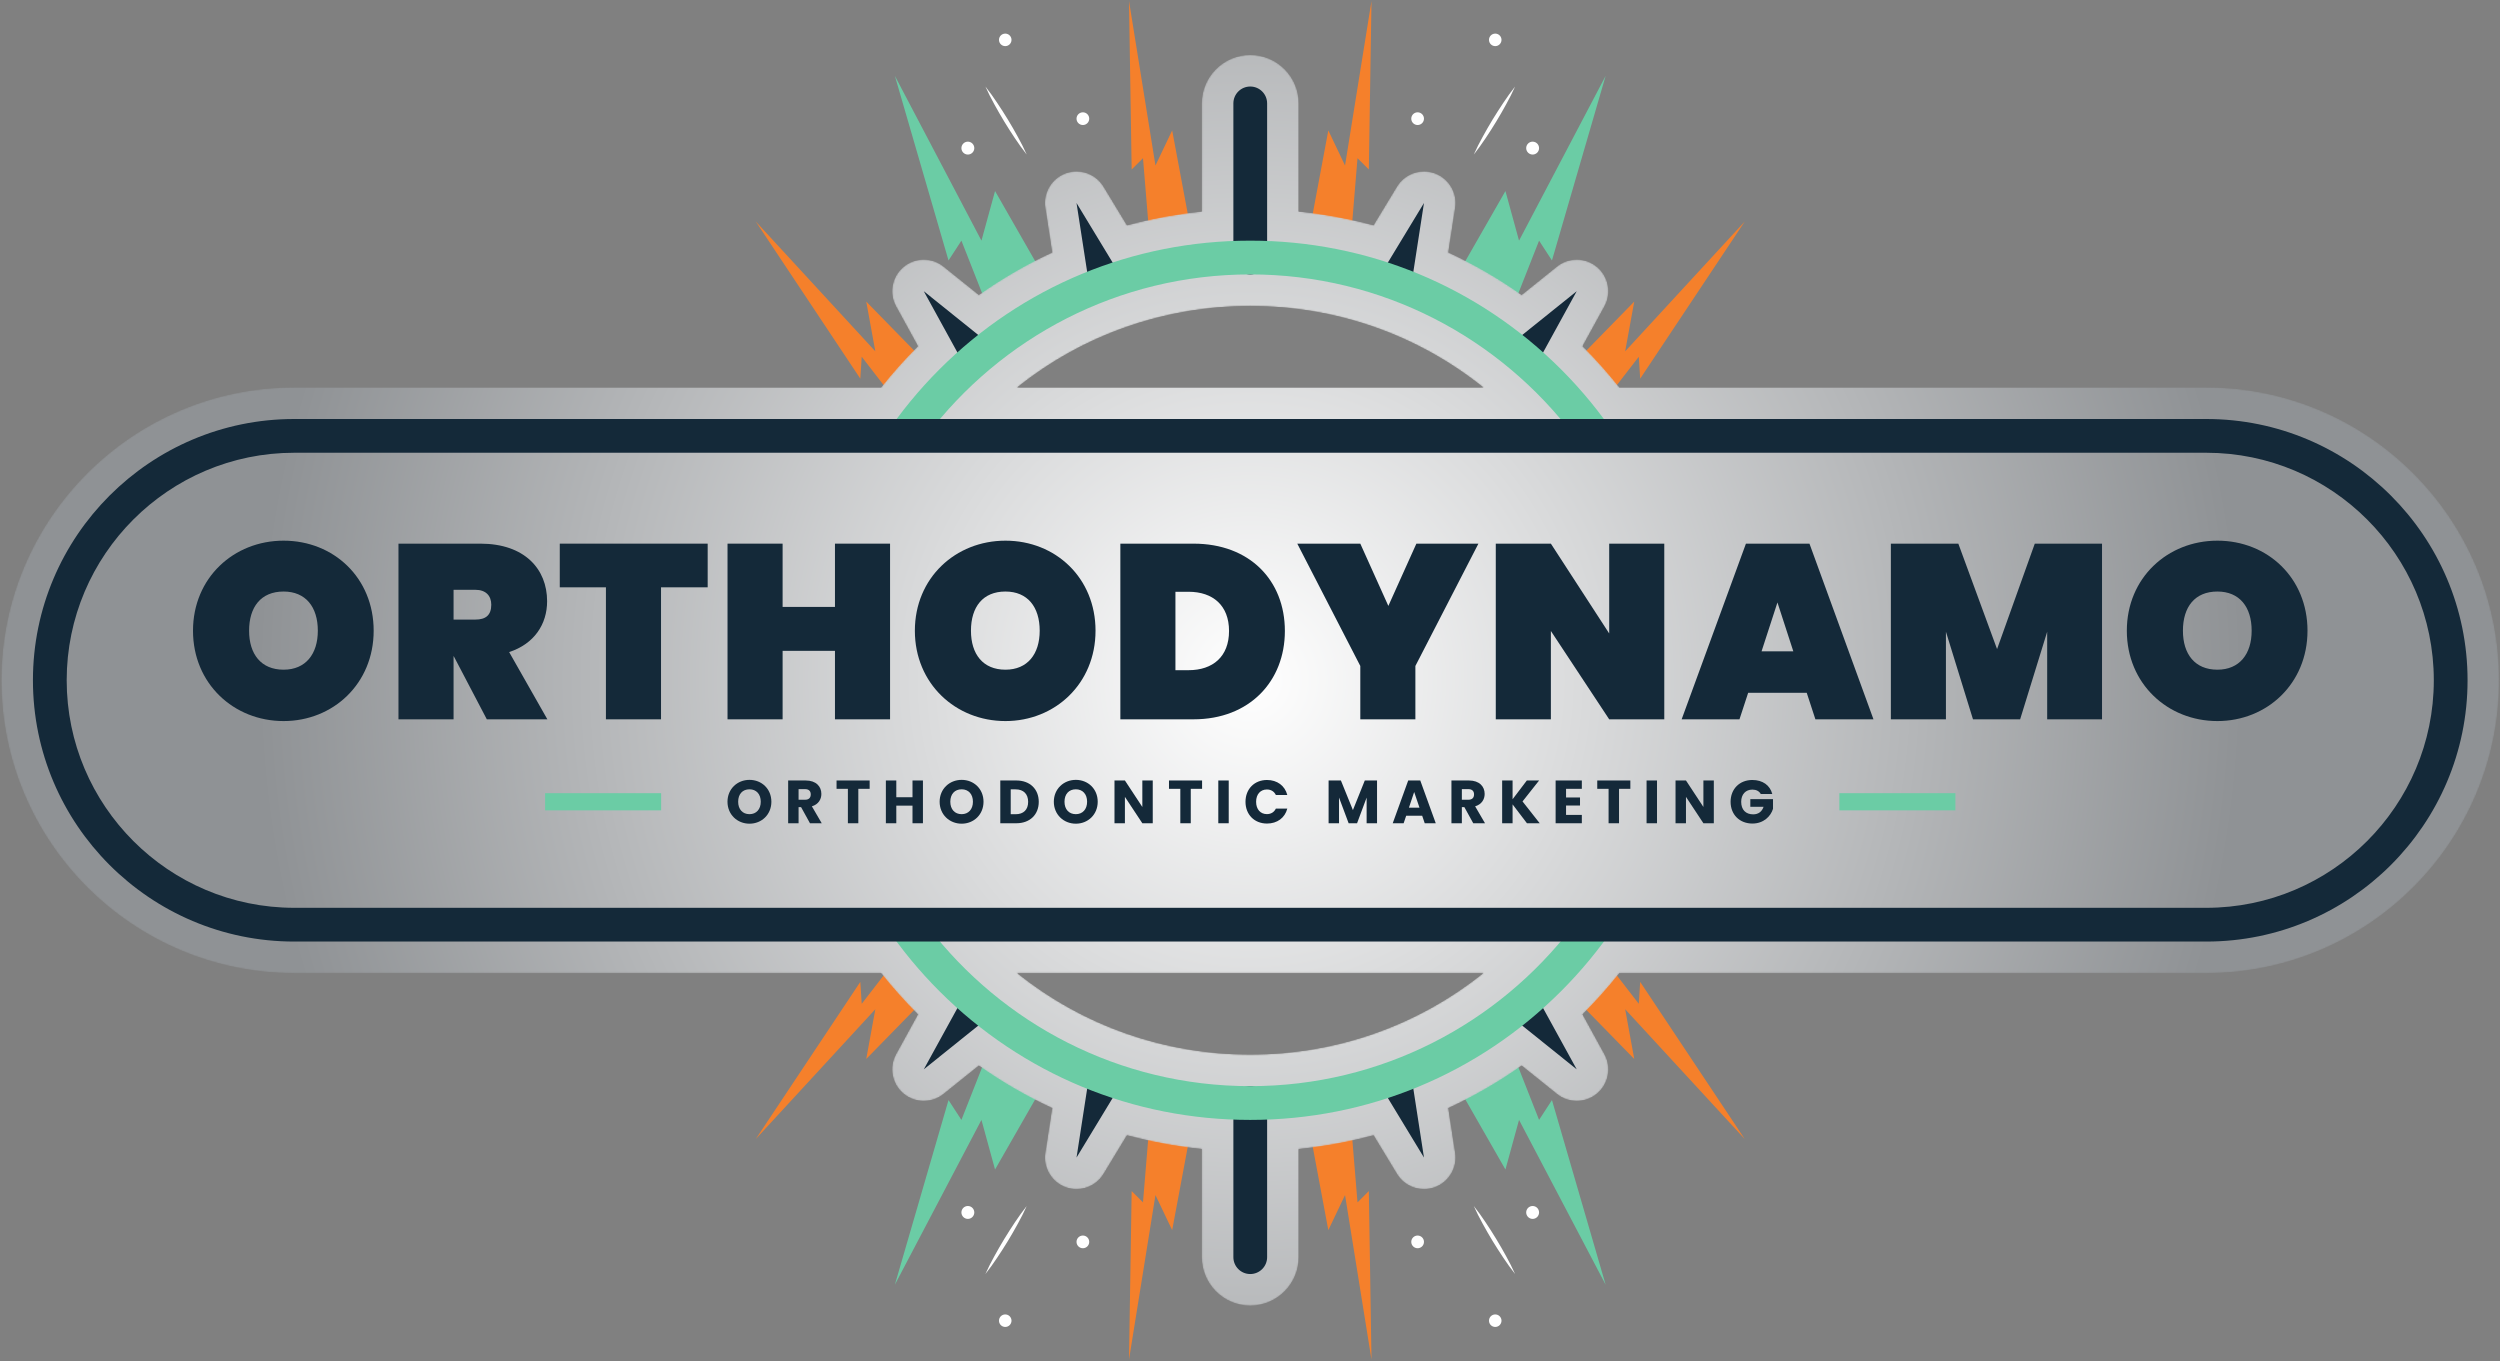 <svg width="1677" height="913" viewBox="0 0 1677 913" fill="none" xmlns="http://www.w3.org/2000/svg">
<rect x="0" y="0" width="1677" height="913" fill="#808080" stroke="none"/>
<path d="M975.773 187.692L1009.85 128.159L1018.97 161.426L1077.07 50.866L1041.05 174.719L1032.41 161.426L1010.67 216.692" fill="#6BCCA5"/>
<path d="M1051.15 248.453L1096.25 202.306L1090.16 235.679L1170.39 148.573L1100.24 253.999L1099.29 239.306L1064.13 284.812" fill="#F5802B"/>
<path d="M626.186 248.453L581.08 202.306L587.173 235.679L506.946 148.573L577.093 253.999L578.04 239.306L613.2 284.812" fill="#F5802B"/>
<path d="M1051.15 664.213L1096.25 710.359L1090.16 676.986L1170.39 764.093L1100.24 658.666L1099.29 673.359L1064.13 627.853" fill="#F5802B"/>
<path d="M626.186 664.213L581.08 710.359L587.173 676.986L506.946 764.093L577.093 658.666L578.04 673.359L613.2 627.853" fill="#F5802B"/>
<path d="M879.733 147.946L891.04 87.493L902.253 111.013L920 0.639L918.213 113.693L910.613 106.106L906.28 158.626" fill="#F5802B"/>
<path d="M1032.41 99.357C1032.41 101.744 1030.48 103.677 1028.09 103.677C1025.71 103.677 1023.77 101.744 1023.77 99.357C1023.77 96.97 1025.71 95.023 1028.09 95.023C1030.48 95.023 1032.41 96.97 1032.41 99.357Z" fill="white"/>
<path d="M1007.21 26.743C1007.21 29.063 1005.33 30.943 1003.01 30.943C1000.69 30.943 998.813 29.063 998.813 26.743C998.813 24.423 1000.69 22.543 1003.01 22.543C1005.33 22.543 1007.21 24.423 1007.21 26.743Z" fill="white"/>
<path d="M955.2 79.61C955.2 81.957 953.293 83.863 950.933 83.863C948.586 83.863 946.68 81.957 946.68 79.61C946.68 77.25 948.586 75.343 950.933 75.343C953.293 75.343 955.2 77.25 955.2 79.61Z" fill="white"/>
<path d="M1016.33 58.037C1014.52 62.13 1012.45 66.09 1010.32 69.997C1009.28 71.97 1008.15 73.89 1007.05 75.823L1003.65 81.57L1000.12 87.237C998.907 89.09 997.733 90.984 996.467 92.823C993.987 96.517 991.413 100.17 988.613 103.677C990.427 99.57 992.48 95.61 994.627 91.704C995.667 89.73 996.8 87.823 997.893 85.877L1001.29 80.13L1004.83 74.477C1006.04 72.61 1007.23 70.717 1008.49 68.89C1010.97 65.183 1013.53 61.544 1016.33 58.037Z" fill="white"/>
<path d="M701.56 187.692L667.48 128.159L658.36 161.426L600.267 50.866L636.267 174.719L644.92 161.426L666.667 216.692" fill="#6BCCA5"/>
<path d="M797.6 147.946L786.293 87.493L775.08 111.013L757.333 0.639L759.12 113.693L766.72 106.106L771.053 158.626" fill="#F5802B"/>
<path d="M644.92 99.357C644.92 101.744 646.853 103.677 649.24 103.677C651.627 103.677 653.56 101.744 653.56 99.357C653.56 96.97 651.627 95.023 649.24 95.023C646.853 95.023 644.92 96.97 644.92 99.357Z" fill="white"/>
<path d="M670.12 26.743C670.12 29.063 672 30.943 674.32 30.943C676.64 30.943 678.52 29.063 678.52 26.743C678.52 24.423 676.64 22.543 674.32 22.543C672 22.543 670.12 24.423 670.12 26.743Z" fill="white"/>
<path d="M722.133 79.61C722.133 81.957 724.04 83.863 726.4 83.863C728.747 83.863 730.653 81.957 730.653 79.61C730.653 77.25 728.747 75.343 726.4 75.343C724.04 75.343 722.133 77.25 722.133 79.61Z" fill="white"/>
<path d="M661 58.037C662.813 62.13 664.88 66.09 667.013 69.997C668.053 71.97 669.187 73.89 670.28 75.823L673.68 81.57L677.213 87.237C678.427 89.09 679.6 90.984 680.867 92.823C683.36 96.517 685.92 100.17 688.72 103.677C686.907 99.57 684.853 95.61 682.707 91.704C681.667 89.73 680.533 87.823 679.44 85.877L676.04 80.13L672.507 74.477C671.293 72.61 670.107 70.717 668.84 68.89C666.36 65.183 663.8 61.544 661 58.037Z" fill="white"/>
<path d="M975.773 724.972L1009.85 784.505L1018.97 751.239L1077.07 861.799L1041.05 737.946L1032.41 751.239L1010.67 695.972" fill="#6BCCA5"/>
<path d="M879.733 764.719L891.04 825.172L902.253 801.652L920 912.025L918.213 798.972L910.613 806.559L906.28 754.039" fill="#F5802B"/>
<path d="M1032.41 813.305C1032.41 810.919 1030.48 808.985 1028.09 808.985C1025.71 808.985 1023.77 810.919 1023.77 813.305C1023.77 815.692 1025.71 817.639 1028.09 817.639C1030.48 817.639 1032.41 815.692 1032.41 813.305Z" fill="white"/>
<path d="M1007.21 885.919C1007.21 883.599 1005.33 881.719 1003.01 881.719C1000.69 881.719 998.813 883.599 998.813 885.919C998.813 888.239 1000.69 890.119 1003.01 890.119C1005.33 890.119 1007.21 888.239 1007.21 885.919Z" fill="white"/>
<path d="M955.2 833.053C955.2 830.706 953.293 828.799 950.933 828.799C948.586 828.799 946.68 830.706 946.68 833.053C946.68 835.413 948.586 837.319 950.933 837.319C953.293 837.319 955.2 835.413 955.2 833.053Z" fill="white"/>
<path d="M1016.33 854.626C1014.52 850.533 1012.45 846.573 1010.32 842.666C1009.28 840.693 1008.15 838.773 1007.05 836.839L1003.65 831.093L1000.12 825.426C998.907 823.559 997.733 821.679 996.467 819.839C993.987 816.146 991.413 812.493 988.613 808.986C990.427 813.093 992.48 817.053 994.627 820.959C995.667 822.933 996.8 824.839 997.893 826.786L1001.29 832.533L1004.83 838.186C1006.04 840.053 1007.23 841.946 1008.49 843.773C1010.97 847.479 1013.53 851.119 1016.33 854.626Z" fill="white"/>
<path d="M701.56 724.972L667.48 784.505L658.36 751.239L600.267 861.799L636.267 737.946L644.92 751.239L666.667 695.972" fill="#6BCCA5"/>
<path d="M797.6 764.719L786.293 825.172L775.08 801.652L757.333 912.025L759.12 798.972L766.72 806.559L771.053 754.039" fill="#F5802B"/>
<path d="M644.92 813.305C644.92 810.919 646.853 808.985 649.24 808.985C651.627 808.985 653.56 810.919 653.56 813.305C653.56 815.692 651.627 817.639 649.24 817.639C646.853 817.639 644.92 815.692 644.92 813.305Z" fill="white"/>
<path d="M670.12 885.919C670.12 883.599 672 881.719 674.32 881.719C676.64 881.719 678.52 883.599 678.52 885.919C678.52 888.239 676.64 890.119 674.32 890.119C672 890.119 670.12 888.239 670.12 885.919Z" fill="white"/>
<path d="M722.133 833.053C722.133 830.706 724.04 828.799 726.4 828.799C728.747 828.799 730.653 830.706 730.653 833.053C730.653 835.413 728.747 837.319 726.4 837.319C724.04 837.319 722.133 835.413 722.133 833.053Z" fill="white"/>
<path d="M661 854.626C662.813 850.533 664.88 846.573 667.013 842.666C668.053 840.693 669.187 838.773 670.28 836.839L673.68 831.093L677.213 825.426C678.427 823.559 679.6 821.679 680.867 819.839C683.36 816.146 685.92 812.493 688.72 808.986C686.907 813.093 684.853 817.053 682.707 820.959C681.667 822.933 680.533 824.839 679.44 826.786L676.04 832.533L672.507 838.186C671.293 840.053 670.107 841.946 668.84 843.773C666.36 847.479 663.8 851.119 661 854.626Z" fill="white"/>
<mask id="mask0_41_330" style="mask-type:luminance" maskUnits="userSpaceOnUse" x="0" y="36" width="1677" height="840">
<path d="M838.667 205.239C896.547 205.239 951.107 224.679 995.04 259.892H682.294C726.227 224.679 780.787 205.239 838.667 205.239ZM838.667 707.426C780.854 707.426 726.254 687.986 682.294 652.759H995.04C951.08 687.986 896.48 707.426 838.667 707.426ZM1479.97 259.892H1086.27C1078.73 250.412 1070.68 241.359 1062.16 232.839C1061.96 232.639 1061.75 232.439 1061.55 232.239L1076.23 205.519C1081.08 196.666 1079.01 185.612 1071.28 179.119C1067.35 175.826 1062.51 174.172 1057.67 174.172C1052.99 174.172 1048.29 175.719 1044.41 178.839L1020.72 197.866C1005.13 186.839 988.654 177.319 971.494 169.359L976.107 139.399C977.654 129.412 971.92 119.745 962.44 116.279C960.054 115.425 957.614 115.012 955.2 115.012C947.974 115.012 941.027 118.719 937.094 125.199L921.36 151.145C905.014 146.745 888.227 143.639 871.16 141.906V69.359C871.16 51.439 856.574 36.879 838.667 36.879C820.747 36.879 806.174 51.439 806.174 69.359V141.906C789.107 143.639 772.32 146.745 755.974 151.145L740.24 125.199C736.307 118.719 729.36 115.012 722.134 115.012C719.72 115.012 717.28 115.425 714.894 116.279C705.414 119.745 699.68 129.412 701.227 139.399L705.84 169.359C688.68 177.319 672.2 186.839 656.614 197.866L632.92 178.839C629.04 175.719 624.347 174.172 619.667 174.172C614.827 174.172 609.987 175.826 606.067 179.119C598.32 185.612 596.254 196.666 601.107 205.519L615.787 232.239C615.587 232.439 615.374 232.639 615.174 232.839C606.654 241.359 598.6 250.412 591.067 259.892H197.36C89.053 259.892 0.934 348.012 0.934 456.332C0.934 564.639 89.053 652.759 197.36 652.759H591.04C598.56 662.226 606.627 671.279 615.174 679.826C615.374 680.026 615.587 680.226 615.787 680.426L601.107 707.146C596.254 715.999 598.32 727.052 606.067 733.546C609.987 736.839 614.827 738.492 619.667 738.492C624.347 738.492 629.04 736.946 632.92 733.826L656.614 714.799C672.2 725.826 688.68 735.345 705.84 743.305L701.227 773.266C699.68 783.252 705.414 792.919 714.894 796.385C717.28 797.239 719.72 797.652 722.134 797.652C729.36 797.652 736.307 793.932 740.24 787.466L755.974 761.519C772.32 765.919 789.107 769.026 806.174 770.759V843.305C806.174 861.225 820.747 875.799 838.667 875.799C856.574 875.799 871.16 861.225 871.16 843.305V770.759C888.227 769.026 905.014 765.919 921.36 761.519L937.094 787.466C941.027 793.945 947.974 797.652 955.2 797.652C957.614 797.652 960.054 797.239 962.44 796.385C971.92 792.919 977.654 783.252 976.107 773.266L971.494 743.305C988.654 735.345 1005.13 725.826 1020.72 714.799L1044.41 733.826C1048.29 736.946 1052.99 738.492 1057.67 738.492C1062.51 738.492 1067.35 736.839 1071.28 733.546C1079.01 727.052 1081.08 715.999 1076.23 707.146L1061.55 680.426C1061.75 680.226 1061.96 680.026 1062.16 679.826C1070.71 671.279 1078.77 662.226 1086.29 652.759H1479.97C1588.28 652.759 1676.4 564.639 1676.4 456.332C1676.4 348.012 1588.28 259.892 1479.97 259.892Z" fill="white"/>
</mask>
<g mask="url(#mask0_41_330)">
<path d="M838.667 205.239C896.547 205.239 951.107 224.679 995.04 259.892H682.294C726.227 224.679 780.787 205.239 838.667 205.239ZM838.667 707.426C780.854 707.426 726.254 687.986 682.294 652.759H995.04C951.08 687.986 896.48 707.426 838.667 707.426ZM1479.97 259.892H1086.27C1078.73 250.412 1070.68 241.359 1062.16 232.839C1061.96 232.639 1061.75 232.439 1061.55 232.239L1076.23 205.519C1081.08 196.666 1079.01 185.612 1071.28 179.119C1067.35 175.826 1062.51 174.172 1057.67 174.172C1052.99 174.172 1048.29 175.719 1044.41 178.839L1020.72 197.866C1005.13 186.839 988.654 177.319 971.494 169.359L976.107 139.399C977.654 129.412 971.92 119.745 962.44 116.279C960.054 115.425 957.614 115.012 955.2 115.012C947.974 115.012 941.027 118.719 937.094 125.199L921.36 151.145C905.014 146.745 888.227 143.639 871.16 141.906V69.359C871.16 51.439 856.574 36.879 838.667 36.879C820.747 36.879 806.174 51.439 806.174 69.359V141.906C789.107 143.639 772.32 146.745 755.974 151.145L740.24 125.199C736.307 118.719 729.36 115.012 722.134 115.012C719.72 115.012 717.28 115.425 714.894 116.279C705.414 119.745 699.68 129.412 701.227 139.399L705.84 169.359C688.68 177.319 672.2 186.839 656.614 197.866L632.92 178.839C629.04 175.719 624.347 174.172 619.667 174.172C614.827 174.172 609.987 175.826 606.067 179.119C598.32 185.612 596.254 196.666 601.107 205.519L615.787 232.239C615.587 232.439 615.374 232.639 615.174 232.839C606.654 241.359 598.6 250.412 591.067 259.892H197.36C89.053 259.892 0.934 348.012 0.934 456.332C0.934 564.639 89.053 652.759 197.36 652.759H591.04C598.56 662.226 606.627 671.279 615.174 679.826C615.374 680.026 615.587 680.226 615.787 680.426L601.107 707.146C596.254 715.999 598.32 727.052 606.067 733.546C609.987 736.839 614.827 738.492 619.667 738.492C624.347 738.492 629.04 736.946 632.92 733.826L656.614 714.799C672.2 725.826 688.68 735.345 705.84 743.305L701.227 773.266C699.68 783.252 705.414 792.919 714.894 796.385C717.28 797.239 719.72 797.652 722.134 797.652C729.36 797.652 736.307 793.932 740.24 787.466L755.974 761.519C772.32 765.919 789.107 769.026 806.174 770.759V843.305C806.174 861.225 820.747 875.799 838.667 875.799C856.574 875.799 871.16 861.225 871.16 843.305V770.759C888.227 769.026 905.014 765.919 921.36 761.519L937.094 787.466C941.027 793.945 947.974 797.652 955.2 797.652C957.614 797.652 960.054 797.239 962.44 796.385C971.92 792.919 977.654 783.252 976.107 773.266L971.494 743.305C988.654 735.345 1005.13 725.826 1020.72 714.799L1044.41 733.826C1048.29 736.946 1052.99 738.492 1057.67 738.492C1062.51 738.492 1067.35 736.839 1071.28 733.546C1079.01 727.052 1081.08 715.999 1076.23 707.146L1061.55 680.426C1061.75 680.226 1061.96 680.026 1062.16 679.826C1070.71 671.279 1078.77 662.226 1086.29 652.759H1479.97C1588.28 652.759 1676.4 564.639 1676.4 456.332C1676.4 348.012 1588.28 259.892 1479.97 259.892Z" fill="url(#paint0_radial_41_330)"/>
</g>
<path d="M838.667 184.079C832.413 184.079 827.347 178.999 827.347 172.746V69.359C827.347 63.106 832.413 58.039 838.667 58.039C844.92 58.039 849.987 63.106 849.987 69.359V172.746C849.987 178.999 844.92 184.079 838.667 184.079Z" fill="#142939"/>
<path d="M838.667 854.626C832.413 854.626 827.347 849.559 827.347 843.306V739.919C827.347 733.666 832.413 728.586 838.667 728.586C844.92 728.586 849.987 733.666 849.987 739.919V843.306C849.987 849.559 844.92 854.626 838.667 854.626Z" fill="#142939"/>
<path d="M722.133 136.172L752.293 185.906L731.013 193.652L722.133 136.172Z" fill="#142939"/>
<path d="M619.667 195.333L665.013 231.759L647.667 246.319L619.667 195.333Z" fill="#142939"/>
<path d="M955.2 136.172L946.32 193.652L925.04 185.906L955.2 136.172Z" fill="#142939"/>
<path d="M1057.67 195.333L1029.67 246.319L1012.32 231.759L1057.67 195.333Z" fill="#142939"/>
<path d="M722.133 776.492L731.013 719.012L752.293 726.759L722.133 776.492Z" fill="#142939"/>
<path d="M619.667 717.332L647.667 666.345L665.013 680.905L619.667 717.332Z" fill="#142939"/>
<path d="M955.2 776.492L925.04 726.759L946.32 719.012L955.2 776.492Z" fill="#142939"/>
<path d="M1057.67 717.332L1012.32 680.905L1029.67 666.345L1057.67 717.332Z" fill="#142939"/>
<path d="M621.493 292.386C671.239 226.652 750.053 184.079 838.666 184.079C927.28 184.079 1006.09 226.652 1055.84 292.386H1083.85C1073.21 276.546 1061 261.599 1047.2 247.799C991.493 192.106 917.44 161.426 838.666 161.426C759.893 161.426 685.84 192.106 630.133 247.799C616.333 261.599 604.119 276.546 593.479 292.386H621.493Z" fill="#6BCCA5"/>
<path d="M1054.75 621.759C1004.95 686.666 926.613 728.586 838.667 728.586C750.72 728.586 672.387 686.666 622.587 621.759H594.44C604.853 637.053 616.76 651.493 630.133 664.866C685.84 720.559 759.893 751.239 838.667 751.239C917.44 751.239 991.493 720.559 1047.2 664.866C1060.57 651.493 1072.48 637.053 1082.89 621.759H1054.75Z" fill="#6BCCA5"/>
<path d="M197.36 303.705C113.2 303.705 44.733 372.172 44.733 456.332C44.733 540.492 113.2 608.959 197.36 608.959H1479.97C1564.13 608.959 1632.6 540.492 1632.6 456.332C1632.6 372.172 1564.13 303.705 1479.97 303.705H197.36ZM1479.97 631.599H197.36C100.72 631.599 22.093 552.972 22.093 456.332C22.093 359.692 100.72 281.065 197.36 281.065H1479.97C1576.61 281.065 1655.24 359.692 1655.24 456.332C1655.24 552.972 1576.61 631.599 1479.97 631.599Z" fill="#142939"/>
<path d="M1233.84 532.066V543.586H1311.68V532.066H1233.84Z" fill="#6BCCA5"/>
<path d="M365.653 532.066V543.586H443.493V532.066H365.653Z" fill="#6BCCA5"/>
<path d="M502.76 546.146C507.333 546.146 510.32 542.839 510.32 537.812C510.32 532.692 507.333 529.466 502.76 529.466C498.093 529.466 495.16 532.692 495.16 537.812C495.16 542.839 498.093 546.146 502.76 546.146ZM502.76 552.532C494.627 552.532 488 546.439 488 537.812C488 529.186 494.627 523.132 502.76 523.132C510.933 523.132 517.44 529.186 517.44 537.812C517.44 546.439 510.893 552.532 502.76 552.532Z" fill="#142939"/>
<path d="M540.013 529.346H535.68V536.466H540.013C542.627 536.466 543.854 535.106 543.854 532.866C543.854 530.733 542.627 529.346 540.013 529.346ZM540.427 523.546C547.453 523.546 550.974 527.586 550.974 532.573C550.974 536.173 549.013 539.573 544.6 540.879L551.213 552.239H543.333L537.36 541.413H535.68V552.239H528.693V523.546H540.427Z" fill="#142939"/>
<path d="M561.16 523.546H583.36V529.146H575.76V552.239H568.76V529.146H561.16V523.546Z" fill="#142939"/>
<path d="M612.107 540.426H601.24V552.239H594.24V523.546H601.24V534.786H612.107V523.546H619.107V552.239H612.107V540.426Z" fill="#142939"/>
<path d="M645.067 546.146C649.653 546.146 652.64 542.839 652.64 537.812C652.64 532.692 649.653 529.466 645.067 529.466C640.413 529.466 637.467 532.692 637.467 537.812C637.467 542.839 640.413 546.146 645.067 546.146ZM645.067 552.532C636.933 552.532 630.307 546.439 630.307 537.812C630.307 529.186 636.933 523.132 645.067 523.132C653.253 523.132 659.746 529.186 659.746 537.812C659.746 546.439 653.213 552.532 645.067 552.532Z" fill="#142939"/>
<path d="M681.307 546.186C686.573 546.186 689.68 543.159 689.68 537.893C689.68 532.613 686.573 529.506 681.307 529.506H677.987V546.186H681.307ZM696.8 537.893C696.8 546.399 690.907 552.239 681.76 552.239H671V523.546H681.76C690.907 523.546 696.8 529.346 696.8 537.893Z" fill="#142939"/>
<path d="M721.667 546.146C726.24 546.146 729.227 542.839 729.227 537.812C729.227 532.692 726.24 529.466 721.667 529.466C717 529.466 714.067 532.692 714.067 537.812C714.067 542.839 717 546.146 721.667 546.146ZM721.667 552.532C713.533 552.532 706.907 546.439 706.907 537.812C706.907 529.186 713.533 523.132 721.667 523.132C729.84 523.132 736.347 529.186 736.347 537.812C736.347 546.439 729.8 552.532 721.667 552.532Z" fill="#142939"/>
<path d="M773.266 523.546V552.239H766.28L754.586 534.533V552.239H747.6V523.546H754.586L766.28 541.319V523.546H773.266Z" fill="#142939"/>
<path d="M784.16 523.546H806.36V529.146H798.76V552.239H791.76V529.146H784.16V523.546Z" fill="#142939"/>
<path d="M817.24 523.546H824.227V552.239H817.24V523.546Z" fill="#142939"/>
<path d="M849.906 523.213C856.733 523.213 861.893 527.053 863.52 533.266H855.84C854.653 530.813 852.493 529.586 849.826 529.586C845.533 529.586 842.6 532.773 842.6 537.853C842.6 542.92 845.533 546.106 849.826 546.106C852.493 546.106 854.653 544.88 855.84 542.426H863.52C861.893 548.64 856.733 552.439 849.906 552.439C841.453 552.439 835.479 546.44 835.479 537.853C835.479 529.266 841.453 523.213 849.906 523.213Z" fill="#142939"/>
<path d="M891.227 523.546H899.48L907.533 543.413L915.507 523.546H923.72V552.239H916.733V535.026L910.32 552.239H904.667L898.213 534.986V552.239H891.227V523.546Z" fill="#142939"/>
<path d="M948.627 531.266L945.12 541.773H952.187L948.627 531.266ZM953.987 547.173H943.28L941.56 552.239H934.24L944.627 523.546H952.72L963.107 552.239H955.707L953.987 547.173Z" fill="#142939"/>
<path d="M984.947 529.346H980.613V536.466H984.947C987.56 536.466 988.787 535.106 988.787 532.866C988.787 530.733 987.56 529.346 984.947 529.346ZM985.36 523.546C992.386 523.546 995.907 527.586 995.907 532.573C995.907 536.173 993.947 539.573 989.52 540.879L996.147 552.239H988.253L982.293 541.413H980.613V552.239H973.626V523.546H985.36Z" fill="#142939"/>
<path d="M1014.64 539.573V552.239H1007.64V523.546H1014.64V536.133L1024.2 523.546H1032.43L1021.31 537.599L1032.83 552.239H1024.28L1014.64 539.573Z" fill="#142939"/>
<path d="M1061.09 529.146H1050.51V534.946H1059.87V540.346H1050.51V546.639H1061.09V552.239H1043.51V523.546H1061.09V529.146Z" fill="#142939"/>
<path d="M1071.44 523.546H1093.64V529.146H1086.04V552.239H1079.04V529.146H1071.44V523.546Z" fill="#142939"/>
<path d="M1104.52 523.546H1111.52V552.239H1104.52V523.546Z" fill="#142939"/>
<path d="M1149.63 523.546V552.239H1142.64L1130.95 534.533V552.239H1123.95V523.546H1130.95L1142.64 541.319V523.546H1149.63Z" fill="#142939"/>
<path d="M1188.84 532.613H1181.12C1180.05 530.693 1178.09 529.666 1175.47 529.666C1170.97 529.666 1167.99 532.866 1167.99 537.853C1167.99 543.16 1171.01 546.266 1176.04 546.266C1179.52 546.266 1181.93 544.426 1183 541.199H1174.12V536.053H1189.33V542.546C1187.87 547.493 1183.08 552.439 1175.52 552.439C1166.93 552.439 1160.88 546.44 1160.88 537.853C1160.88 529.266 1166.89 523.213 1175.47 523.213C1182.35 523.213 1187.33 526.733 1188.84 532.613Z" fill="#142939"/>
<path d="M190.227 449.226C205.04 449.226 213.2 438.746 213.2 423.092C213.2 407.119 205.04 396.799 190.227 396.799C175.08 396.799 167.093 407.119 167.093 423.092C167.093 438.746 175.08 449.226 190.227 449.226ZM190.227 483.692C156.773 483.692 129.467 458.559 129.467 423.092C129.467 387.639 156.773 362.679 190.227 362.679C223.853 362.679 250.654 387.639 250.654 423.092C250.654 458.559 223.52 483.692 190.227 483.692Z" fill="#142939"/>
<path d="M318.893 395.639H304.253V415.613H318.893C325.893 415.613 329.546 412.613 329.546 405.626C329.546 399.626 325.893 395.639 318.893 395.639ZM322.226 364.679C351.853 364.679 367 381.653 367 403.293C367 418.773 358.346 431.919 341.533 437.413L367.173 482.52H326.56L304.413 440.239H304.253V482.52H267.293V364.679H322.226Z" fill="#142939"/>
<path d="M375.493 364.679H474.707V393.973H443.413V482.52H406.453V393.973H375.493V364.679Z" fill="#142939"/>
<path d="M560.093 436.586H524.973V482.52H488.026V364.679H524.973V407.12H560.093V364.679H597.053V482.52H560.093V436.586Z" fill="#142939"/>
<path d="M674.454 449.226C689.267 449.226 697.427 438.746 697.427 423.092C697.427 407.119 689.267 396.799 674.454 396.799C659.307 396.799 651.32 407.119 651.32 423.092C651.32 438.746 659.307 449.226 674.454 449.226ZM674.454 483.692C641 483.692 613.693 458.559 613.693 423.092C613.693 387.639 641 362.679 674.454 362.679C708.08 362.679 734.88 387.639 734.88 423.092C734.88 458.559 707.747 483.692 674.454 483.692Z" fill="#142939"/>
<path d="M797.307 449.56C813.613 449.56 824.44 440.413 824.44 423.266C824.44 406.119 813.613 396.96 797.307 396.96H788.48V449.56H797.307ZM861.893 423.266C861.893 456.893 838.253 482.52 800.626 482.52H751.533V364.679H800.626C838.253 364.679 861.893 389.306 861.893 423.266Z" fill="#142939"/>
<path d="M870.213 364.679H912.493L931.306 406.453L950.106 364.679H991.72L949.44 446.733V482.52H912.493V446.733L870.213 364.679Z" fill="#142939"/>
<path d="M1116.4 364.679V482.52H1079.45L1040.33 423.266V482.52H1003.37V364.679H1040.33L1079.45 424.933V364.679H1116.4Z" fill="#142939"/>
<path d="M1192.31 404.12L1181.65 436.92H1202.96L1192.31 404.12ZM1211.95 464.72H1172.67L1166.84 482.52H1128.05L1171.17 364.679H1213.79L1256.73 482.52H1217.77L1211.95 464.72Z" fill="#142939"/>
<path d="M1268.39 364.679H1313.65L1339.63 435.413L1364.93 364.679H1410.04V482.52H1373.25V423.76L1355.11 482.52H1323.48L1305.33 423.76V482.52H1268.39V364.679Z" fill="#142939"/>
<path d="M1487.44 449.226C1502.25 449.226 1510.41 438.746 1510.41 423.092C1510.41 407.119 1502.25 396.799 1487.44 396.799C1472.29 396.799 1464.31 407.119 1464.31 423.092C1464.31 438.746 1472.29 449.226 1487.44 449.226ZM1487.44 483.692C1453.99 483.692 1426.68 458.559 1426.68 423.092C1426.68 387.639 1453.99 362.679 1487.44 362.679C1521.07 362.679 1547.87 387.639 1547.87 423.092C1547.87 458.559 1520.73 483.692 1487.44 483.692Z" fill="#142939"/>
<defs>
<radialGradient id="paint0_radial_41_330" cx="0" cy="0" r="1" gradientUnits="userSpaceOnUse" gradientTransform="translate(838.667 456.332) scale(662.477 662.477)">
<stop stop-color="white"/>
<stop offset="1" stop-color="#8F9295"/>
</radialGradient>
</defs>
</svg>
